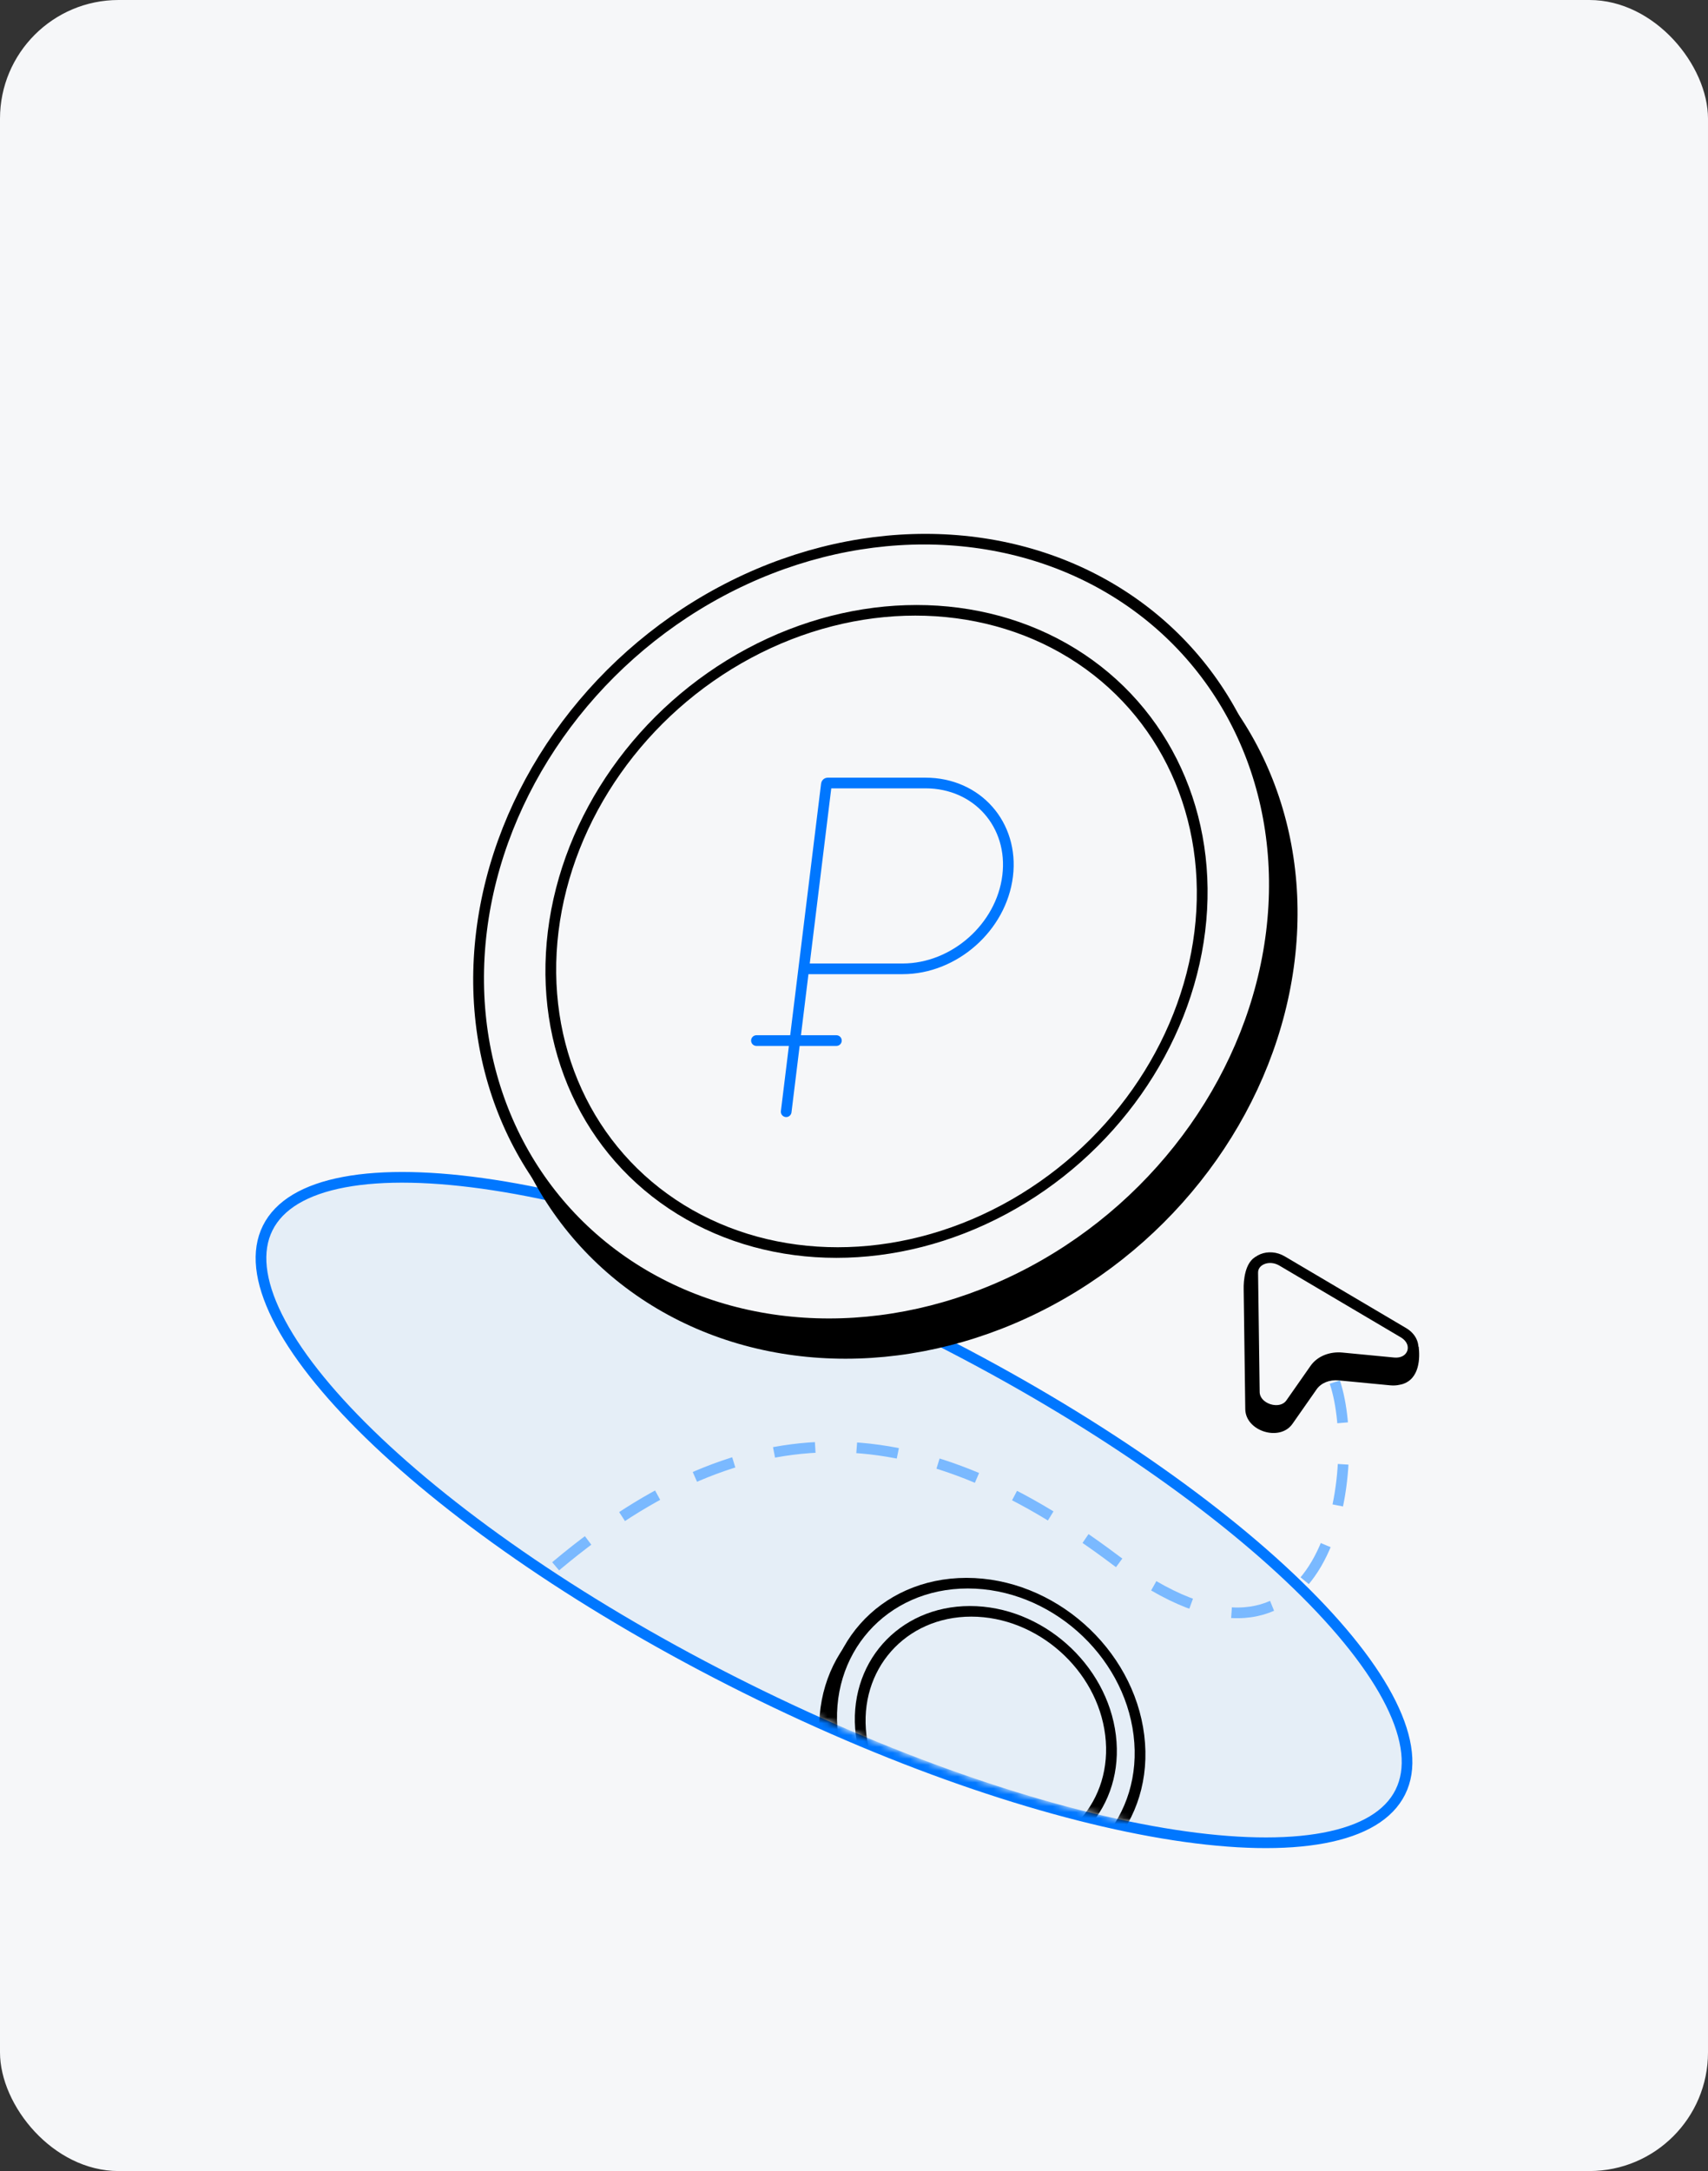 <svg width="288" height="366" viewBox="0 0 288 366" fill="none" xmlns="http://www.w3.org/2000/svg">
<rect x="0" y="0" width="288" height="366" fill="#333333" stroke="none"/>
<rect width="288" height="366" rx="20" fill="#F6F7F9"/>
<path d="M236.122 302.114C234.188 305.998 229.813 308.613 223.226 309.848C216.657 311.08 208.066 310.899 198.018 309.355C177.931 306.268 152.231 297.764 125.699 284.553C99.167 271.342 76.892 255.958 62.323 241.79C55.035 234.702 49.714 227.954 46.738 221.97C43.754 215.97 43.204 210.902 45.138 207.018C47.072 203.134 51.447 200.519 58.034 199.284C64.603 198.052 73.194 198.232 83.242 199.777C103.329 202.864 129.029 211.368 155.561 224.579C182.093 237.79 204.368 253.174 218.937 267.342C226.225 274.43 231.547 281.178 234.522 287.162C237.506 293.162 238.056 298.229 236.122 302.114Z" fill="#E5EEF7" stroke="#0077FF" stroke-width="1.8"/>
<mask id="mask0_50_1193" style="mask-type:alpha" maskUnits="userSpaceOnUse" x="43" y="195" width="196" height="115">
<path d="M236.122 300.289C234.188 304.174 229.813 306.789 223.226 308.024C216.657 309.256 208.066 309.075 198.018 307.531C177.931 304.444 152.231 295.94 125.699 282.729C99.167 269.518 76.892 254.134 62.323 239.965C55.035 232.877 49.714 226.13 46.738 220.146C43.754 214.146 43.204 209.078 45.138 205.194C47.072 201.31 51.447 198.695 58.034 197.46C64.603 196.228 73.194 196.408 83.242 197.952C103.329 201.039 129.029 209.544 155.561 222.755C182.093 235.965 204.368 251.35 218.937 265.518C226.225 272.606 231.547 279.353 234.522 285.337C237.506 291.338 238.056 296.405 236.122 300.289Z" fill="#E5EEF7" stroke="#0077FF" stroke-width="1.8"/>
</mask>
<g mask="url(#mask0_50_1193)">
<circle cx="26.71" cy="26.71" r="25.81" transform="matrix(-1 0 0.122 0.993 188.495 267.979)" fill="black" stroke="black" stroke-width="1.8"/>
<circle cx="26.71" cy="26.71" r="25.81" transform="matrix(-1 0 0.122 0.993 189.682 266)" fill="#E5EEF7" stroke="black" stroke-width="1.8"/>
<circle cx="21.928" cy="21.928" r="21.028" transform="matrix(-1 0 0.122 0.993 185.483 270.746)" stroke="black" stroke-width="1.8"/>
</g>
<circle cx="67.5" cy="67.5" r="66.6" transform="matrix(1 0 -0.122 0.993 91.527 95)" fill="black" stroke="black" stroke-width="1.8"/>
<circle cx="67.5" cy="67.5" r="66.6" transform="matrix(1 0 -0.122 0.993 88.527 90)" fill="#F6F7F9" stroke="black" stroke-width="1.8"/>
<circle cx="55.416" cy="55.416" r="54.516" transform="matrix(1 0 -0.122 0.993 99.139 101.994)" stroke="black" stroke-width="1.8"/>
<path d="M132.566 187.415L135.524 163.326M135.524 163.326L139.346 132.195C139.359 132.087 139.458 132 139.567 132L156.05 132C164.765 132 170.969 139.013 169.907 147.663V147.663C168.845 156.313 160.919 163.326 152.203 163.326H135.524Z" stroke="#0077FF" stroke-width="1.8" stroke-linecap="round"/>
<path d="M127.548 175.423H141.031" stroke="#0077FF" stroke-width="1.8" stroke-linecap="round"/>
<path fill-rule="evenodd" clip-rule="evenodd" d="M211.554 211.986C209.963 213.027 209.665 215.745 209.706 217.399C209.706 217.419 209.706 217.44 209.707 217.46L209.976 237.555C210.025 241.28 215.8 243.082 217.931 240.037L222.005 234.215C222.76 233.137 224.183 232.56 225.724 232.708L234.411 233.541C234.984 233.596 235.51 233.561 235.981 233.453C236.099 233.437 236.236 233.407 236.391 233.363C239.417 232.504 239.454 228.821 239.205 226.988C238.883 227.457 238.521 227.956 238.15 228.461C237.803 227.904 237.279 227.387 236.56 226.962L216.093 214.871C215.026 214.241 213.858 214.049 212.816 214.204C212.663 212.635 212.304 211.495 211.554 211.986Z" fill="black"/>
<path d="M211.233 214.574C211.204 212.389 213.965 211.27 216.17 212.572L236.637 224.663C239.543 226.38 238.337 230.071 234.975 229.749L226.288 228.915C224.398 228.734 222.652 229.442 221.726 230.765L217.652 236.587C216.005 238.941 211.54 237.548 211.502 234.668L211.233 214.574Z" fill="#F6F7F9" stroke="black" stroke-width="1.8"/>
<path d="M225.075 233C229.909 247.333 224.331 290.323 188.075 263C153.575 237 124.575 237.5 92.575 265" stroke="#7AB9FF" stroke-width="1.8" stroke-dasharray="7 7"/>
</svg>
